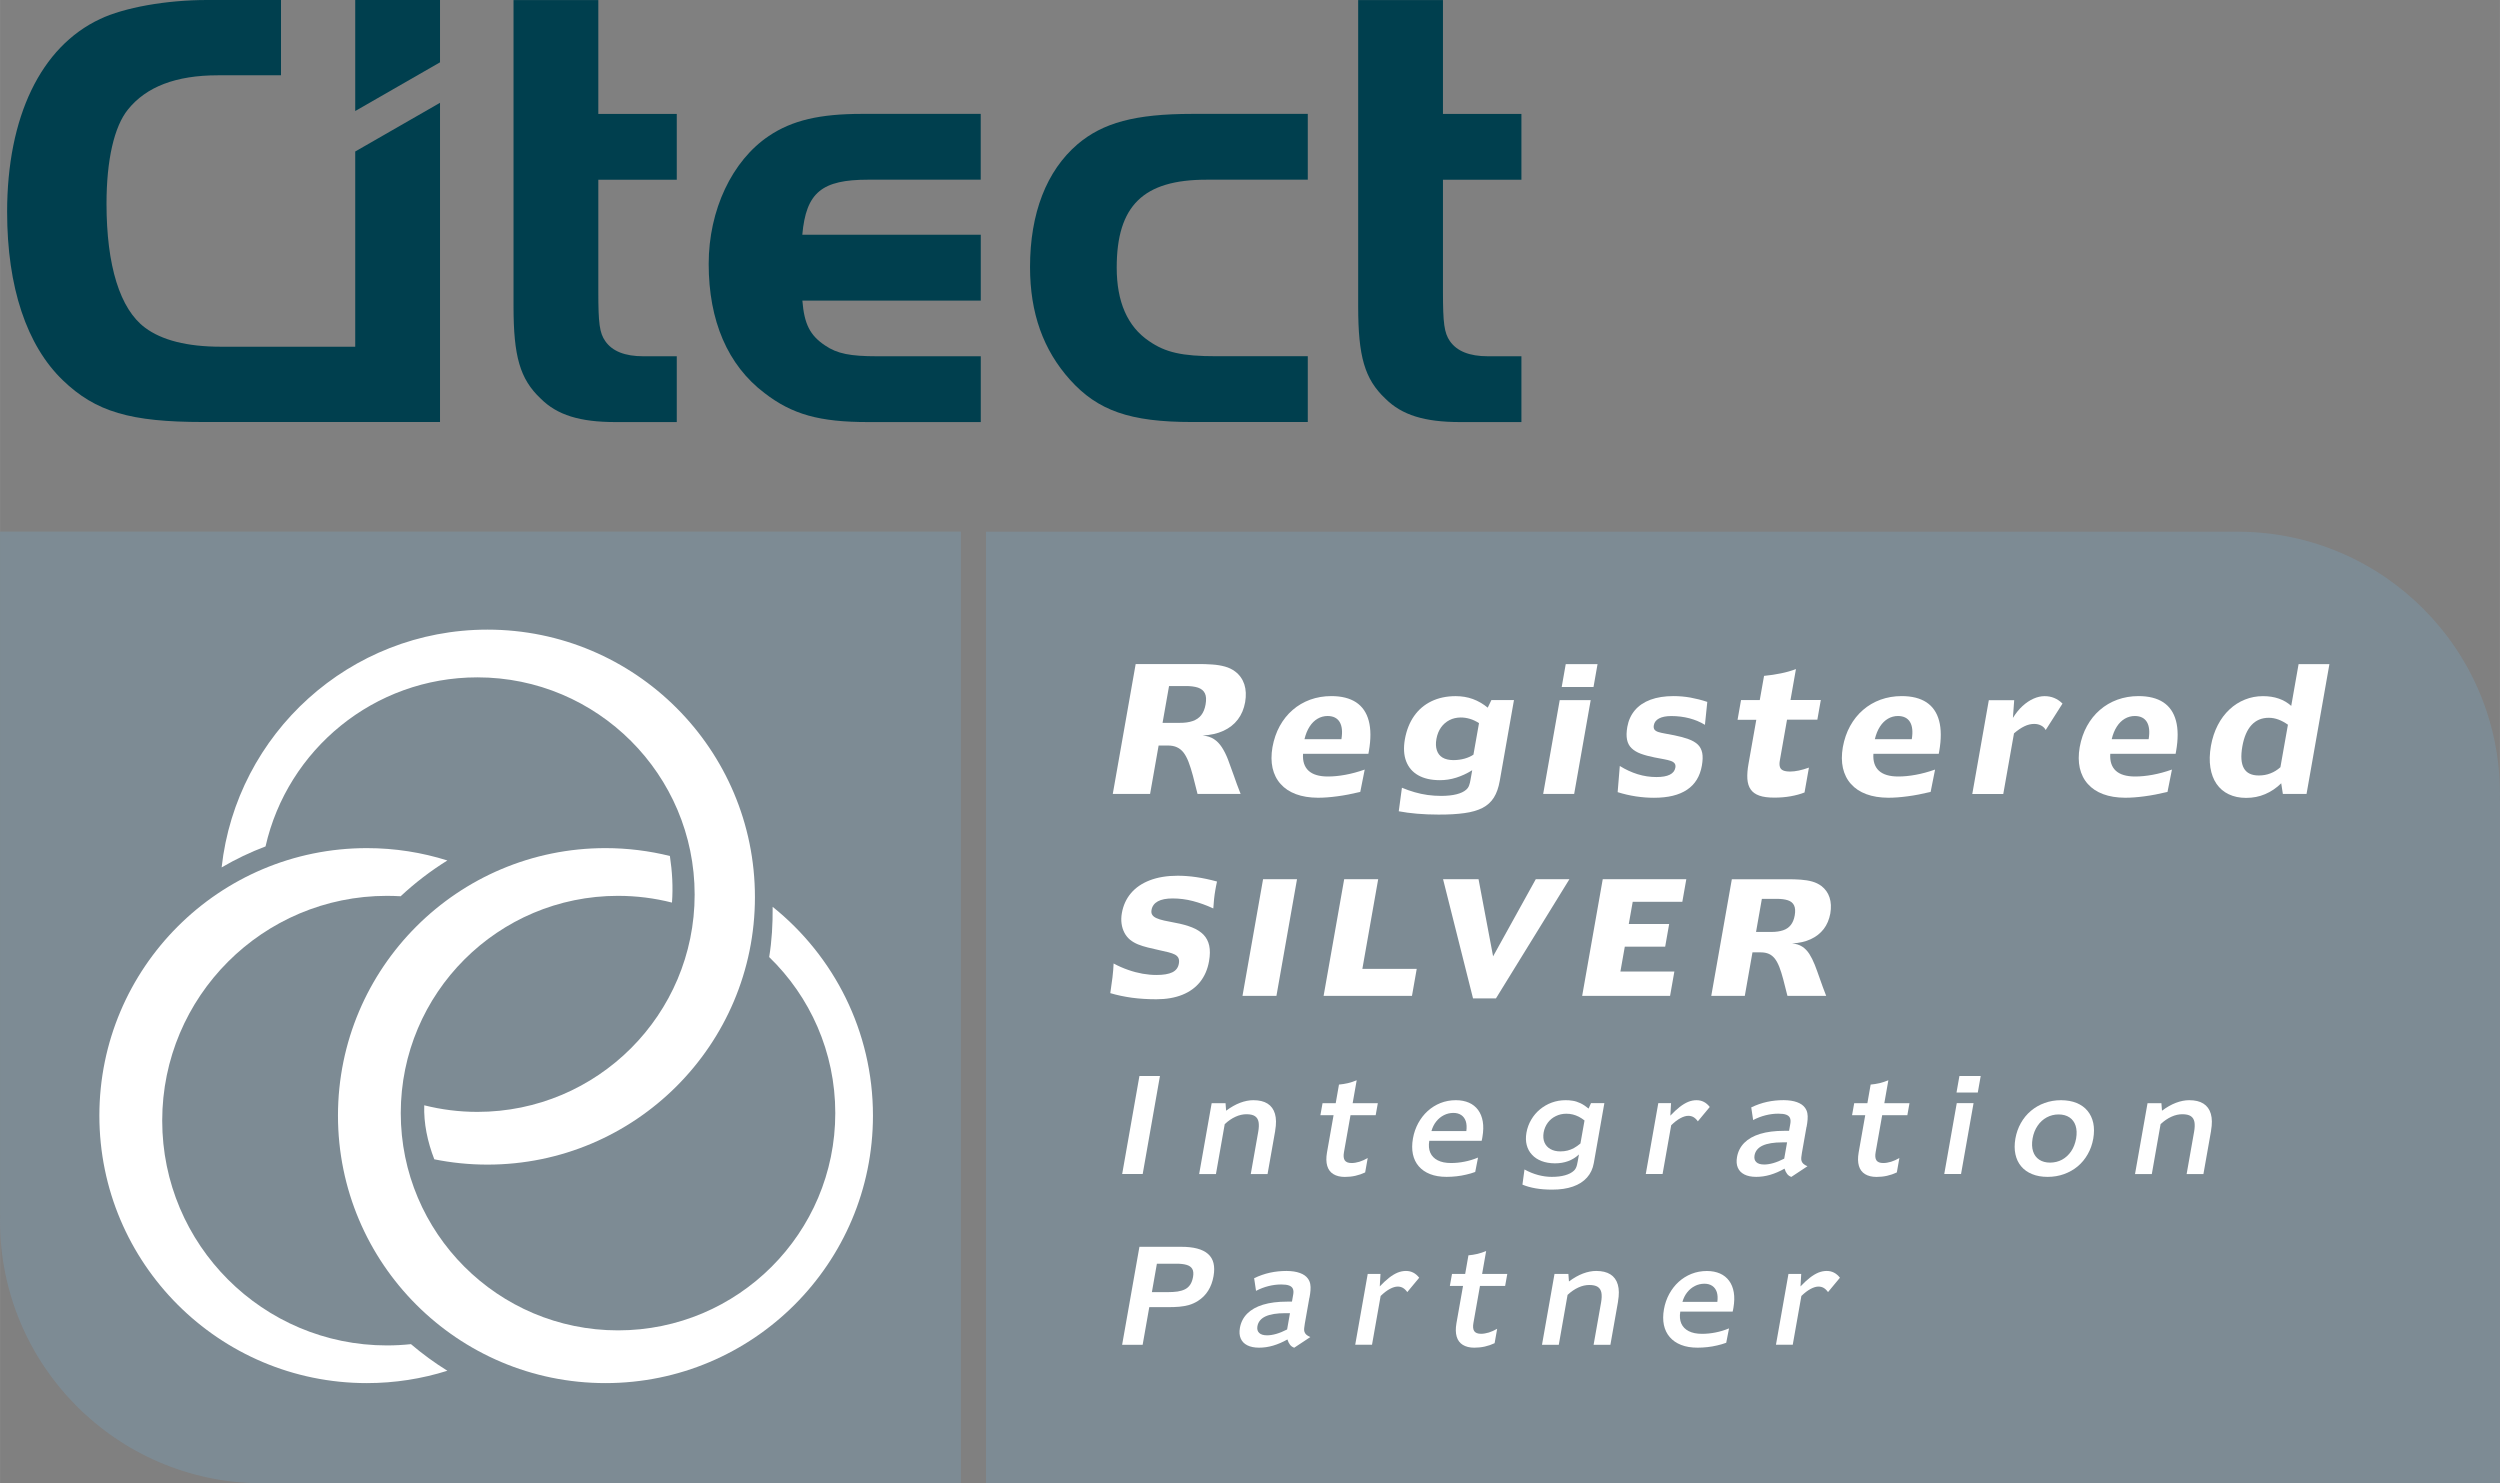 <?xml version="1.0" encoding="UTF-8"?>
<!DOCTYPE svg PUBLIC "-//W3C//DTD SVG 1.1//EN" "http://www.w3.org/Graphics/SVG/1.1/DTD/svg11.dtd">
<!-- Creator: CorelDRAW -->
<svg xmlns="http://www.w3.org/2000/svg" xml:space="preserve" width="41.736mm" height="24.763mm" style="shape-rendering:geometricPrecision; text-rendering:geometricPrecision; image-rendering:optimizeQuality; fill-rule:evenodd; clip-rule:evenodd"
viewBox="0 0 48.972 29.057"
 xmlns:xlink="http://www.w3.org/1999/xlink">
 <rect x="0" y="0" width="48.972" height="29.057" fill="#808080" stroke="none"/>
 <defs>
  <style type="text/css">
   <![CDATA[
    .fil16 {fill:white}
    .fil13 {fill:#003F4E}
    .fil14 {fill:#7D8B94}
    .fil4 {fill:#636B70}
    .fil7 {fill:#737A7E}
    .fil6 {fill:#82898D}
    .fil10 {fill:#92979B}
    .fil0 {fill:#A1A6A9}
    .fil11 {fill:#B1B5B7}
    .fil2 {fill:#C1C4C6}
    .fil12 {fill:#D0D3D4}
    .fil15 {fill:white;fill-rule:nonzero}
    .fil9 {fill:#7FACCD;fill-rule:nonzero}
    .fil1 {fill:#92979B;fill-rule:nonzero}
    .fil3 {fill:#B1B5B7;fill-rule:nonzero}
    .fil5 {fill:url(#id2)}
    .fil8 {fill:url(#id3)}
   ]]>
  </style>
  <mask id="id0">
  <linearGradient id="id1" gradientUnits="userSpaceOnUse" x1="143.339" y1="-20.814" x2="144.995" y2="-20.814">
   <stop offset="0" style="stop-opacity:0.502; stop-color:white"/>
   <stop offset="0.71" style="stop-opacity:0.251; stop-color:white"/>
   <stop offset="1" style="stop-opacity:0; stop-color:white"/>
  </linearGradient>
   <rect style="fill:url(#id1)" x="143.336" y="-23.092" width="1.662" height="4.557"/>
  </mask>
  <linearGradient id="id2" gradientUnits="userSpaceOnUse" x1="143.339" y1="-20.814" x2="144.995" y2="-20.814">
   <stop offset="0" style="stop-color:#636B70"/>
   <stop offset="1" style="stop-color:#669BC4"/>
  </linearGradient>
  <linearGradient id="id3" gradientUnits="userSpaceOnUse" x1="147.192" y1="-18.753" x2="151.939" y2="-18.753">
   <stop offset="0" style="stop-color:#669BC4"/>
   <stop offset="1" style="stop-color:#636B70"/>
  </linearGradient>
 </defs>
<symbol id="Fm15-157-0" viewBox="142.435 -27.575 5.819 1.977">
 <polygon class="fil0" points="142.435,-27.482 143.452,-25.598 148.218,-25.598 148.253,-25.681 143.514,-25.681 142.508,-27.575 "/>
</symbol>
<symbol id="Fm9-202-0" viewBox="143.423 -25.392 2.695 0.229">
 <polygon class="fil1" points="143.423,-25.392 143.787,-25.163 145.985,-25.163 146.118,-25.392 "/>
</symbol>
<symbol id="Fm14-155-0" viewBox="146.118 -25.391 1.14 2.168">
 <polygon class="fil2" points="147.259,-23.224 146.118,-25.391 147.029,-23.347 "/>
</symbol>
<symbol id="Fm13-153-0" viewBox="142.143 -27.804 7.123 0.23">
 <polygon class="fil3" points="142.143,-27.804 142.507,-27.575 148.976,-27.575 149.265,-27.804 149.265,-27.804 "/>
</symbol>
<symbol id="Fm16-159-0" viewBox="144.622 -20.479 1.656 4.55">
 <polygon class="fil4" points="144.772,-15.93 146.278,-20.012 146.278,-20.479 144.622,-16.128 "/>
</symbol>
<symbol id="Fm5-194-0" viewBox="143.339 -23.089 1.656 4.551">
 <polygon class="fil5" style="mask:url(#id0)" points="143.339,-19.015 143.339,-18.538 144.995,-22.889 144.875,-23.089 "/>
</symbol>
<symbol id="Fm4-176-0" viewBox="144.875 -23.089 3.059 1.139">
 <polygon class="fil0" points="144.875,-23.089 147.328,-23.089 147.934,-21.951 147.252,-22.991 144.94,-22.979 "/>
</symbol>
<symbol id="Fm17-161-0" viewBox="149.765 -28.623 2.239 2.245">
 <path class="fil6" d="M150.722 -27.592l0.148 0c0.171,0 0.255,-0.052 0.255,-0.176 0,-0.13 -0.091,-0.186 -0.271,-0.186l-0.132 0 0 0.362zm0.167 -1.032l-0.017 0c-0.401,0.003 -0.746,0.204 -0.945,0.541 -0.111,0.189 -0.162,0.382 -0.162,0.583 0,0.291 0.109,0.568 0.319,0.782 0.213,0.215 0.488,0.335 0.783,0.339l0.014 0 0.013 0c0.286,-0.004 0.564,-0.118 0.779,-0.327 0.213,-0.207 0.33,-0.485 0.33,-0.794 0,-0.298 -0.111,-0.577 -0.318,-0.787 -0.214,-0.217 -0.491,-0.335 -0.798,-0.337zm0.017 0.479c0.356,0 0.532,0.12 0.532,0.357 0,0.164 -0.103,0.288 -0.273,0.331l0.277 0.555 -0.337 0 -0.235 -0.509 -0.148 0 0 0.509 -0.304 0 0 -1.243 0.488 0zm-0.674 -0.029c-0.181,0.182 -0.284,0.424 -0.284,0.671 0,0.246 0.093,0.478 0.269,0.654 0.18,0.181 0.415,0.284 0.664,0.284 0.243,0 0.478,-0.099 0.663,-0.276 0.176,-0.17 0.276,-0.405 0.276,-0.646 0,-0.268 -0.092,-0.493 -0.265,-0.672 -0.184,-0.185 -0.411,-0.281 -0.671,-0.281 -0.252,0 -0.475,0.089 -0.652,0.265z"/>
</symbol>
<symbol id="Fm2-163-0" viewBox="146.185 -20.479 5.394 5.972">
 <polygon class="fil7" points="149.317,-14.508 146.278,-20.26 146.185,-20.234 146.278,-20.479 149.381,-14.624 151.579,-14.624 151.526,-14.508 "/>
</symbol>
<symbol id="Fm3-174-0" viewBox="147.192 -23.089 4.747 8.673">
 <polygon class="fil8" points="147.192,-22.888 151.535,-14.65 151.939,-14.416 147.328,-23.089 "/>
</symbol>
<symbol id="Fm12-151-0" viewBox="142.143 -27.804 7.123 0.23">
 <polygon class="fil9" points="142.143,-27.804 142.507,-27.575 148.976,-27.575 149.265,-27.804 149.265,-27.804 "/>
</symbol>
<symbol id="Fm8-200-0" viewBox="139.546 -25.908 3.793 7.366">
 <polygon class="fil10" points="143.339,-19.012 139.681,-25.908 139.546,-25.672 143.339,-18.542 "/>
</symbol>
<symbol id="Fm6-196-0" viewBox="143.339 -22.889 1.655 4.346">
 <polygon class="fil11" points="144.926,-22.855 143.339,-18.716 143.339,-18.543 144.994,-22.889 "/>
</symbol>
<symbol id="Fm7-198-0" viewBox="143.773 -23.089 1.168 2.928">
 <polygon class="fil12" points="143.773,-20.161 144.874,-23.089 144.941,-22.979 "/>
</symbol>
<symbol id="Fm10-147-0" viewBox="145.986 -25.391 1.273 2.168">
 <polygon class="fil0" points="147.259,-23.224 146.118,-25.391 145.986,-25.165 146.918,-23.405 147.027,-23.347 "/>
</symbol>
<symbol id="Fm11-149-0" viewBox="143.715 -25.163 3.203 1.84">
 <polygon class="fil0" points="143.715,-25.07 144.66,-23.323 146.882,-23.323 146.918,-23.405 144.72,-23.406 143.789,-25.163 "/>
</symbol>
<symbol id="Fm0-143-0" viewBox="136.99 -25.908 2.691 0.228">
 <polygon class="fil1" points="136.99,-25.908 137.353,-25.68 139.551,-25.68 139.681,-25.908 "/>
</symbol>
<symbol id="Fm1-145-0" viewBox="137.272 -25.68 7.361 9.656">
 <polygon class="fil4" points="142.44,-16.158 137.354,-25.68 137.272,-25.597 142.362,-16.023 144.585,-16.023 144.633,-16.159 142.44,-16.158 "/>
</symbol>
 <g id="Vrstva_x0020_1">
  <g id="_452998032">
   <path id="_452999064" class="fil13" d="M26.605 5.999c0,0.979 0.124,1.425 0.533,1.81 0.322,0.322 0.768,0.459 1.463,0.459l1.202 0 0 -1.289 -0.657 0c-0.36,0 -0.607,-0.099 -0.744,-0.297 -0.111,-0.161 -0.136,-0.347 -0.136,-0.967l0 -2.194 1.537 0 0 -1.289 -1.537 0 0 -2.231 -1.661 0c0,3.311 0,2.535 0,5.999z"/>
   <path id="_452999688" class="fil13" d="M25.619 2.231l-2.268 0c-1.116,0 -1.748,0.174 -2.244,0.595 -0.607,0.521 -0.93,1.351 -0.93,2.405 0,0.905 0.26,1.624 0.781,2.206 0.545,0.607 1.177,0.83 2.392,0.83l2.268 0 0 -1.289 -1.797 0c-0.669,0 -0.992,-0.074 -1.314,-0.297 -0.421,-0.285 -0.632,-0.768 -0.632,-1.438 0,-1.215 0.521,-1.723 1.76,-1.723l1.983 0 0 -1.289z"/>
   <path id="_452999160" class="fil13" d="M19.211 4.598l-3.495 0c0.074,-0.83 0.384,-1.078 1.289,-1.078l2.206 0 0 -1.289 -2.33 0c-0.818,0 -1.363,0.124 -1.822,0.434 -0.719,0.483 -1.177,1.45 -1.177,2.504 0,1.115 0.372,1.983 1.091,2.529 0.545,0.421 1.078,0.57 2.033,0.57l2.206 0 0 -1.289 -2.033 0c-0.521,0 -0.781,-0.05 -1.016,-0.211 -0.298,-0.198 -0.409,-0.421 -0.446,-0.88l3.495 0 0 -1.289z"/>
   <polygon id="_452998944" class="fil13" points="6.958,2.175 8.619,1.221 8.619,0 6.958,0 "/>
   <path id="_452998608" class="fil13" d="M10.059 5.999c0,0.979 0.124,1.425 0.533,1.81 0.322,0.322 0.768,0.459 1.463,0.459l1.202 0 0 -1.289 -0.657 0c-0.359,0 -0.607,-0.099 -0.744,-0.297 -0.112,-0.161 -0.136,-0.347 -0.136,-0.967l0 -2.194 1.537 0 0 -1.289 -1.537 0 0 -2.231 -1.661 0c0,3.311 0,2.535 0,5.999z"/>
   <path id="_452998704" class="fil13" d="M6.958 2.968l0 3.824 -2.629 0c-0.669,0 -1.161,-0.129 -1.487,-0.372 -0.492,-0.365 -0.756,-1.215 -0.756,-2.429 0,-0.855 0.149,-1.512 0.421,-1.847 0.359,-0.446 0.942,-0.669 1.76,-0.669l1.237 0 0 -1.475 -1.448 0c-0.806,0 -1.624,0.149 -2.095,0.372 -1.165,0.545 -1.822,1.921 -1.822,3.78 0,1.475 0.384,2.616 1.091,3.297 0.644,0.62 1.326,0.818 2.752,0.818 1.546,0 3.091,0 4.637,0l0 -6.253 -1.661 0.954z"/>
   <path id="_452998296" class="fil14" d="M33.484 29.057l-14.17 0 0 -18.642 14.219 0 10.298 0 0.046 0 0 0.001c2.818,0.025 5.095,2.317 5.095,5.14 0,0.04 -0.001,0.08 -0.002,0.119l0.002 0 0 13.383 -15.488 0zm-14.662 0l-3.383 0 -10.298 0 -0.046 0 0 -0.001c-2.818,-0.025 -5.095,-2.317 -5.095,-5.14 0,-0.04 0.001,-0.08 0.002,-0.119l-0.002 0 0 -13.383 15.488 0 3.334 0 0 18.642z"/>
   <path id="_452998464" class="fil15" d="M22.246 13.01l-0.448 2.542 0.731 0 0.167 -0.948 0.179 0c0.07,0 0.13,0.011 0.179,0.034 0.05,0.022 0.093,0.057 0.13,0.104 0.037,0.048 0.069,0.109 0.098,0.183 0.029,0.075 0.057,0.164 0.085,0.268 0.028,0.104 0.058,0.223 0.091,0.359l0.844 0c-0.052,-0.132 -0.097,-0.254 -0.136,-0.368 -0.039,-0.113 -0.077,-0.216 -0.112,-0.308 -0.036,-0.092 -0.076,-0.172 -0.12,-0.239 -0.044,-0.067 -0.095,-0.12 -0.155,-0.159 -0.06,-0.039 -0.134,-0.062 -0.221,-0.07 0.156,-0.008 0.291,-0.038 0.408,-0.092 0.116,-0.054 0.21,-0.127 0.282,-0.222 0.072,-0.095 0.119,-0.207 0.143,-0.339 0.022,-0.13 0.017,-0.247 -0.016,-0.349 -0.034,-0.102 -0.093,-0.186 -0.18,-0.252 -0.057,-0.043 -0.123,-0.075 -0.198,-0.096 -0.075,-0.021 -0.158,-0.035 -0.25,-0.041 -0.092,-0.007 -0.193,-0.01 -0.302,-0.009l-1.198 0zm0.655 0.429l0.318 0c0.101,-0.001 0.184,0.01 0.248,0.031 0.064,0.022 0.11,0.059 0.135,0.111 0.026,0.052 0.03,0.125 0.014,0.218 -0.015,0.087 -0.044,0.157 -0.086,0.211 -0.042,0.053 -0.098,0.091 -0.168,0.115 -0.07,0.024 -0.153,0.036 -0.251,0.035l-0.338 0 0.127 -0.721z"/>
   <path id="_4529984641" class="fil15" d="M26.277 14.481l-0.724 0c0.023,-0.097 0.057,-0.18 0.101,-0.248 0.044,-0.068 0.096,-0.119 0.156,-0.154 0.06,-0.035 0.126,-0.053 0.197,-0.053 0.11,0.001 0.188,0.04 0.235,0.117 0.047,0.078 0.059,0.19 0.035,0.337zm0.528 0.286l0.009 -0.049c0.042,-0.239 0.041,-0.439 -0.002,-0.599 -0.043,-0.161 -0.126,-0.281 -0.249,-0.362 -0.123,-0.08 -0.284,-0.121 -0.484,-0.121 -0.148,0 -0.286,0.024 -0.414,0.07 -0.128,0.047 -0.243,0.114 -0.343,0.201 -0.101,0.087 -0.185,0.192 -0.253,0.315 -0.068,0.123 -0.115,0.261 -0.143,0.414 -0.026,0.152 -0.025,0.288 0.002,0.41 0.028,0.121 0.08,0.226 0.158,0.312 0.077,0.087 0.177,0.153 0.3,0.199 0.123,0.046 0.266,0.069 0.431,0.07 0.113,0 0.238,-0.009 0.378,-0.028 0.139,-0.018 0.289,-0.047 0.451,-0.086l0.087 -0.438c-0.133,0.047 -0.26,0.081 -0.381,0.103 -0.12,0.022 -0.234,0.033 -0.341,0.033 -0.17,0 -0.297,-0.038 -0.378,-0.113 -0.081,-0.075 -0.118,-0.186 -0.108,-0.332l1.283 0z"/>
   <path id="_45299846412" class="fil15" d="M29.145 13.864c-0.093,-0.076 -0.191,-0.133 -0.295,-0.171 -0.103,-0.037 -0.215,-0.056 -0.334,-0.056 -0.18,0 -0.339,0.034 -0.477,0.101 -0.138,0.067 -0.251,0.163 -0.339,0.289 -0.088,0.126 -0.148,0.277 -0.18,0.454 -0.029,0.168 -0.021,0.312 0.025,0.432 0.046,0.119 0.124,0.211 0.236,0.274 0.112,0.064 0.254,0.096 0.426,0.096 0.107,0 0.213,-0.016 0.318,-0.049 0.105,-0.033 0.21,-0.081 0.314,-0.146l-0.033 0.185c-0.006,0.042 -0.016,0.08 -0.028,0.113 -0.011,0.032 -0.031,0.061 -0.059,0.085 -0.043,0.038 -0.105,0.067 -0.187,0.088 -0.082,0.021 -0.18,0.031 -0.296,0.032 -0.094,0 -0.184,-0.006 -0.271,-0.018 -0.086,-0.012 -0.17,-0.03 -0.253,-0.054 -0.083,-0.024 -0.167,-0.053 -0.25,-0.088l-0.062 0.461c0.11,0.021 0.23,0.037 0.36,0.048 0.13,0.011 0.269,0.017 0.417,0.017 0.199,0.001 0.368,-0.009 0.51,-0.029 0.142,-0.019 0.26,-0.054 0.354,-0.102 0.094,-0.049 0.168,-0.116 0.222,-0.202 0.054,-0.086 0.092,-0.195 0.115,-0.326l0.279 -1.585 -0.442 0 -0.072 0.149zm-0.173 0.302l-0.109 0.617c-0.048,0.033 -0.107,0.059 -0.174,0.078 -0.068,0.019 -0.141,0.029 -0.222,0.029 -0.085,-0.001 -0.155,-0.017 -0.21,-0.05 -0.054,-0.033 -0.091,-0.081 -0.111,-0.143 -0.02,-0.062 -0.024,-0.136 -0.008,-0.223 0.016,-0.087 0.046,-0.162 0.09,-0.224 0.044,-0.062 0.1,-0.11 0.166,-0.144 0.066,-0.034 0.139,-0.05 0.22,-0.051 0.061,0 0.121,0.009 0.181,0.027 0.06,0.018 0.119,0.046 0.176,0.083z"/>
   <path id="_452998464123" class="fil15" d="M30.671 13.01l-0.079 0.448 0.623 0 0.079 -0.448 -0.623 0zm-0.118 0.705l-0.324 1.838 0.607 0 0.324 -1.838 -0.607 0z"/>
   <path id="_4529984641234" class="fil15" d="M33.445 13.75c-0.111,-0.037 -0.222,-0.065 -0.331,-0.085 -0.109,-0.019 -0.22,-0.029 -0.331,-0.029 -0.174,0 -0.325,0.024 -0.452,0.071 -0.127,0.047 -0.228,0.116 -0.305,0.206 -0.076,0.09 -0.126,0.199 -0.149,0.327 -0.017,0.099 -0.019,0.182 -0.005,0.25 0.014,0.068 0.043,0.123 0.089,0.167 0.045,0.044 0.105,0.08 0.18,0.108 0.076,0.028 0.166,0.052 0.271,0.073 0.07,0.013 0.131,0.025 0.185,0.035 0.053,0.01 0.098,0.021 0.132,0.033 0.035,0.012 0.06,0.029 0.076,0.05 0.015,0.021 0.02,0.049 0.013,0.084 -0.011,0.06 -0.047,0.105 -0.109,0.136 -0.062,0.031 -0.149,0.046 -0.261,0.046 -0.125,0 -0.247,-0.018 -0.367,-0.055 -0.12,-0.037 -0.237,-0.091 -0.351,-0.162l-0.042 0.513c0.119,0.037 0.238,0.065 0.358,0.083 0.12,0.018 0.237,0.027 0.353,0.027 0.276,0 0.492,-0.052 0.649,-0.158 0.157,-0.105 0.253,-0.262 0.29,-0.472 0.017,-0.099 0.02,-0.182 0.007,-0.248 -0.014,-0.067 -0.042,-0.122 -0.087,-0.165 -0.045,-0.043 -0.106,-0.078 -0.183,-0.106 -0.076,-0.028 -0.169,-0.053 -0.278,-0.075 -0.067,-0.014 -0.128,-0.025 -0.18,-0.034 -0.053,-0.009 -0.096,-0.019 -0.131,-0.03 -0.035,-0.011 -0.061,-0.027 -0.076,-0.047 -0.015,-0.021 -0.02,-0.05 -0.013,-0.087 0.01,-0.057 0.044,-0.101 0.102,-0.132 0.058,-0.031 0.139,-0.047 0.241,-0.047 0.124,0 0.242,0.015 0.354,0.044 0.111,0.03 0.213,0.072 0.304,0.128l0.046 -0.448z"/>
   <path id="_45299846412345" class="fil15" d="M35.18 13.107c-0.09,0.034 -0.187,0.062 -0.291,0.083 -0.103,0.022 -0.215,0.038 -0.333,0.05l-0.084 0.474 -0.367 0 -0.068 0.386 0.367 0 -0.152 0.86c-0.021,0.114 -0.028,0.213 -0.023,0.297 0.006,0.084 0.027,0.153 0.065,0.207 0.037,0.055 0.094,0.095 0.17,0.122 0.076,0.027 0.174,0.039 0.295,0.039 0.114,-0 0.22,-0.009 0.32,-0.027 0.099,-0.018 0.189,-0.042 0.27,-0.074l0.086 -0.487c-0.073,0.026 -0.139,0.045 -0.201,0.058 -0.061,0.013 -0.117,0.019 -0.167,0.019 -0.059,0 -0.105,-0.007 -0.138,-0.022 -0.033,-0.015 -0.054,-0.038 -0.063,-0.071 -0.01,-0.033 -0.01,-0.075 -0,-0.128l0.14 -0.795 0.594 0 0.068 -0.386 -0.594 0 0.107 -0.607z"/>
   <path id="_452998464123456" class="fil15" d="M37.45 14.481l-0.724 0c0.023,-0.097 0.057,-0.18 0.101,-0.248 0.044,-0.068 0.096,-0.119 0.156,-0.154 0.06,-0.035 0.126,-0.053 0.197,-0.053 0.11,0.001 0.188,0.04 0.235,0.117 0.047,0.078 0.059,0.19 0.035,0.337zm0.528 0.286l0.009 -0.049c0.042,-0.239 0.041,-0.439 -0.002,-0.599 -0.043,-0.161 -0.126,-0.281 -0.249,-0.362 -0.123,-0.08 -0.284,-0.121 -0.484,-0.121 -0.148,0 -0.286,0.024 -0.414,0.07 -0.128,0.047 -0.243,0.114 -0.343,0.201 -0.101,0.087 -0.185,0.192 -0.253,0.315 -0.068,0.123 -0.115,0.261 -0.143,0.414 -0.026,0.152 -0.025,0.288 0.002,0.41 0.028,0.121 0.08,0.226 0.158,0.312 0.077,0.087 0.177,0.153 0.3,0.199 0.123,0.046 0.266,0.069 0.431,0.07 0.113,0 0.238,-0.009 0.378,-0.028 0.139,-0.018 0.289,-0.047 0.451,-0.086l0.087 -0.438c-0.133,0.047 -0.26,0.081 -0.381,0.103 -0.12,0.022 -0.234,0.033 -0.341,0.033 -0.17,0 -0.297,-0.038 -0.378,-0.113 -0.081,-0.075 -0.118,-0.186 -0.108,-0.332l1.283 0z"/>
   <path id="_4529984641234567" class="fil15" d="M40.403 13.783c-0.05,-0.049 -0.104,-0.086 -0.163,-0.11 -0.058,-0.024 -0.121,-0.036 -0.188,-0.036 -0.072,0 -0.145,0.017 -0.219,0.05 -0.074,0.033 -0.145,0.081 -0.214,0.144 -0.069,0.063 -0.131,0.141 -0.188,0.232l0.025 -0.347 -0.497 0 -0.324 1.838 0.607 0 0.21 -1.188c0.072,-0.062 0.14,-0.108 0.205,-0.139 0.064,-0.031 0.128,-0.046 0.191,-0.046 0.051,0 0.097,0.011 0.136,0.032 0.04,0.021 0.07,0.05 0.089,0.088l0.328 -0.516z"/>
   <path id="_45299846412345678" class="fil15" d="M42.09 14.481l-0.724 0c0.023,-0.097 0.057,-0.18 0.101,-0.248 0.044,-0.068 0.096,-0.119 0.156,-0.154 0.06,-0.035 0.126,-0.053 0.197,-0.053 0.11,0.001 0.188,0.04 0.235,0.117 0.047,0.078 0.059,0.19 0.035,0.337zm0.528 0.286l0.009 -0.049c0.042,-0.239 0.041,-0.439 -0.002,-0.599 -0.043,-0.161 -0.126,-0.281 -0.249,-0.362 -0.123,-0.08 -0.284,-0.121 -0.484,-0.121 -0.148,0 -0.286,0.024 -0.414,0.07 -0.128,0.047 -0.243,0.114 -0.343,0.201 -0.101,0.087 -0.185,0.192 -0.253,0.315 -0.068,0.123 -0.115,0.261 -0.143,0.414 -0.026,0.152 -0.025,0.288 0.002,0.41 0.028,0.121 0.08,0.226 0.158,0.312 0.077,0.087 0.177,0.153 0.3,0.199 0.123,0.046 0.266,0.069 0.431,0.07 0.113,0 0.238,-0.009 0.378,-0.028 0.139,-0.018 0.289,-0.047 0.451,-0.086l0.087 -0.438c-0.133,0.047 -0.26,0.081 -0.381,0.103 -0.12,0.022 -0.234,0.033 -0.341,0.033 -0.17,0 -0.297,-0.038 -0.378,-0.113 -0.081,-0.075 -0.118,-0.186 -0.108,-0.332l1.283 0z"/>
   <path id="_452998464123456789" class="fil15" d="M45.027 13.01l-0.144 0.818c-0.07,-0.063 -0.151,-0.111 -0.244,-0.143 -0.093,-0.032 -0.196,-0.048 -0.31,-0.048 -0.126,0 -0.244,0.023 -0.355,0.068 -0.112,0.045 -0.212,0.109 -0.302,0.194 -0.09,0.084 -0.167,0.187 -0.228,0.306 -0.062,0.12 -0.107,0.255 -0.134,0.406 -0.027,0.157 -0.031,0.298 -0.011,0.424 0.02,0.126 0.06,0.232 0.121,0.321 0.062,0.089 0.141,0.157 0.239,0.203 0.098,0.047 0.212,0.071 0.341,0.071 0.133,0 0.257,-0.024 0.371,-0.073 0.114,-0.048 0.22,-0.119 0.316,-0.213l0.032 0.208 0.464 0 0.448 -2.542 -0.604 0zm-0.209 1.188l-0.147 0.831c-0.06,0.054 -0.125,0.094 -0.196,0.121 -0.071,0.028 -0.147,0.041 -0.228,0.041 -0.141,0 -0.239,-0.047 -0.292,-0.142 -0.053,-0.094 -0.063,-0.236 -0.03,-0.426 0.033,-0.187 0.094,-0.327 0.181,-0.421 0.087,-0.094 0.2,-0.141 0.337,-0.141 0.065,0 0.128,0.012 0.19,0.035 0.062,0.023 0.124,0.057 0.186,0.101z"/>
   <path id="_452998176" class="fil15" d="M23.842 17.269c-0.143,-0.039 -0.28,-0.068 -0.41,-0.087 -0.13,-0.019 -0.251,-0.027 -0.364,-0.027 -0.21,0 -0.393,0.031 -0.546,0.09 -0.153,0.059 -0.276,0.143 -0.368,0.252 -0.092,0.109 -0.151,0.238 -0.178,0.388 -0.013,0.073 -0.015,0.143 -0.006,0.208 0.009,0.066 0.028,0.125 0.056,0.179 0.028,0.054 0.066,0.1 0.111,0.138 0.045,0.036 0.097,0.066 0.155,0.09 0.059,0.023 0.123,0.044 0.193,0.061 0.07,0.017 0.147,0.035 0.228,0.053 0.066,0.014 0.124,0.027 0.175,0.04 0.051,0.013 0.092,0.028 0.126,0.045 0.033,0.017 0.056,0.04 0.07,0.069 0.013,0.028 0.016,0.064 0.008,0.109 -0.013,0.078 -0.056,0.135 -0.128,0.17 -0.072,0.035 -0.176,0.052 -0.311,0.052 -0.086,0 -0.176,-0.008 -0.269,-0.024 -0.093,-0.017 -0.188,-0.041 -0.284,-0.075 -0.096,-0.033 -0.192,-0.075 -0.286,-0.126 -0.003,0.083 -0.011,0.173 -0.022,0.27 -0.012,0.097 -0.026,0.2 -0.043,0.311 0.132,0.039 0.273,0.069 0.423,0.09 0.151,0.02 0.31,0.03 0.478,0.03 0.197,-0 0.367,-0.03 0.511,-0.088 0.144,-0.058 0.26,-0.143 0.348,-0.253 0.088,-0.111 0.146,-0.245 0.174,-0.403 0.021,-0.119 0.022,-0.221 0.004,-0.306 -0.019,-0.085 -0.056,-0.157 -0.112,-0.215 -0.057,-0.058 -0.132,-0.106 -0.225,-0.143 -0.094,-0.037 -0.205,-0.068 -0.333,-0.091 -0.082,-0.015 -0.153,-0.029 -0.214,-0.043 -0.061,-0.014 -0.111,-0.029 -0.149,-0.047 -0.039,-0.017 -0.067,-0.039 -0.083,-0.065 -0.017,-0.025 -0.021,-0.058 -0.014,-0.097 0.013,-0.073 0.054,-0.129 0.123,-0.167 0.069,-0.038 0.166,-0.057 0.29,-0.057 0.134,0 0.266,0.017 0.397,0.051 0.131,0.034 0.264,0.082 0.4,0.145 0.004,-0.063 0.009,-0.124 0.015,-0.184 0.006,-0.06 0.015,-0.119 0.025,-0.178 0.004,-0.024 0.009,-0.05 0.014,-0.077 0.005,-0.028 0.011,-0.057 0.018,-0.086z"/>
   <polygon id="_4529981761" class="fil15" points="24.742,17.223 24.339,19.508 25.004,19.508 25.407,17.223 "/>
   <polygon id="_45299817612" class="fil15" points="26.331,17.223 25.928,19.508 27.659,19.508 27.752,18.98 26.687,18.98 26.997,17.223 "/>
   <polygon id="_452998176123" class="fil15" points="28.268,17.223 28.855,19.558 29.304,19.558 30.743,17.223 30.084,17.223 29.248,18.734 28.963,17.223 "/>
   <polygon id="_4529981761234" class="fil15" points="31.396,17.223 30.993,19.508 32.715,19.508 32.799,19.032 31.742,19.032 31.828,18.545 32.619,18.545 32.697,18.101 31.906,18.101 31.983,17.666 32.955,17.666 33.033,17.223 "/>
   <path id="_45299817612345" class="fil15" d="M33.925 17.223l-0.403 2.285 0.657 0 0.15 -0.852 0.161 0c0.063,0 0.116,0.01 0.161,0.03 0.045,0.02 0.084,0.052 0.117,0.094 0.033,0.043 0.062,0.098 0.088,0.164 0.026,0.067 0.051,0.147 0.076,0.241 0.025,0.093 0.053,0.201 0.082,0.323l0.759 0c-0.046,-0.118 -0.087,-0.228 -0.122,-0.33 -0.035,-0.102 -0.069,-0.194 -0.101,-0.277 -0.033,-0.083 -0.069,-0.154 -0.107,-0.214 -0.039,-0.06 -0.085,-0.108 -0.139,-0.143 -0.054,-0.035 -0.121,-0.056 -0.199,-0.063 0.14,-0.007 0.262,-0.034 0.366,-0.083 0.104,-0.048 0.188,-0.114 0.254,-0.199 0.065,-0.085 0.107,-0.186 0.129,-0.304 0.02,-0.117 0.015,-0.222 -0.015,-0.314 -0.03,-0.092 -0.084,-0.167 -0.161,-0.226 -0.052,-0.038 -0.111,-0.067 -0.178,-0.086 -0.067,-0.019 -0.142,-0.031 -0.225,-0.037 -0.083,-0.006 -0.173,-0.009 -0.271,-0.008l-1.077 0zm0.589 0.385l0.286 0c0.091,-0.001 0.165,0.009 0.223,0.028 0.058,0.019 0.099,0.053 0.121,0.1 0.023,0.047 0.027,0.112 0.013,0.196 -0.014,0.078 -0.04,0.142 -0.078,0.189 -0.038,0.048 -0.088,0.082 -0.151,0.103 -0.063,0.021 -0.138,0.032 -0.225,0.032l-0.304 0 0.114 -0.648z"/>
   <polygon id="_452998848" class="fil15" points="22.32,21.078 21.982,22.998 22.384,22.998 22.722,21.078 "/>
   <path id="_4529988481" class="fil15" d="M24.979 22.15c0.023,-0.132 0.022,-0.242 -0.004,-0.331 -0.026,-0.089 -0.074,-0.155 -0.145,-0.2 -0.071,-0.045 -0.164,-0.067 -0.278,-0.067 -0.083,0 -0.17,0.017 -0.26,0.051 -0.09,0.034 -0.181,0.086 -0.274,0.155l-0.011 -0.147 -0.272 0 -0.245 1.388 0.329 0 0.172 -0.978c0.069,-0.064 0.139,-0.112 0.212,-0.145 0.072,-0.033 0.144,-0.049 0.213,-0.049 0.072,0 0.128,0.012 0.166,0.037 0.038,0.025 0.062,0.063 0.072,0.115 0.009,0.051 0.007,0.116 -0.007,0.194l-0.146 0.826 0.329 0 0.15 -0.848z"/>
   <path id="_45299884812" class="fil15" d="M26.575 21.162c-0.056,0.023 -0.112,0.042 -0.17,0.056 -0.058,0.013 -0.117,0.023 -0.176,0.028l-0.064 0.365 -0.258 0 -0.042 0.235 0.258 0 -0.129 0.731c-0.018,0.104 -0.016,0.191 0.005,0.262 0.021,0.071 0.061,0.125 0.12,0.161 0.058,0.036 0.133,0.055 0.225,0.055 0.07,0 0.139,-0.007 0.206,-0.022 0.067,-0.015 0.131,-0.037 0.192,-0.066l0.05 -0.282c-0.055,0.032 -0.11,0.056 -0.163,0.073 -0.054,0.016 -0.105,0.025 -0.153,0.025 -0.066,0 -0.11,-0.018 -0.134,-0.053 -0.023,-0.036 -0.028,-0.089 -0.015,-0.16l0.128 -0.724 0.493 0 0.042 -0.235 -0.493 0 0.079 -0.449z"/>
   <path id="_452998848123" class="fil15" d="M28.724 22.157l-0.684 0c0.021,-0.073 0.052,-0.136 0.095,-0.189 0.042,-0.053 0.093,-0.094 0.15,-0.123 0.057,-0.029 0.118,-0.043 0.183,-0.044 0.063,0 0.114,0.014 0.156,0.042 0.041,0.028 0.071,0.068 0.089,0.121 0.017,0.053 0.021,0.117 0.011,0.193zm0.299 0.194c0.004,-0.013 0.007,-0.027 0.009,-0.04 0.003,-0.013 0.005,-0.026 0.007,-0.038 0.019,-0.113 0.022,-0.214 0.007,-0.303 -0.015,-0.089 -0.046,-0.165 -0.092,-0.227 -0.046,-0.062 -0.106,-0.11 -0.179,-0.142 -0.073,-0.032 -0.159,-0.049 -0.256,-0.049 -0.107,0 -0.208,0.019 -0.302,0.056 -0.093,0.037 -0.177,0.09 -0.251,0.157 -0.074,0.067 -0.135,0.147 -0.185,0.238 -0.049,0.091 -0.084,0.191 -0.103,0.299 -0.02,0.113 -0.02,0.216 -0.001,0.308 0.02,0.092 0.058,0.171 0.115,0.237 0.057,0.066 0.13,0.117 0.222,0.153 0.091,0.036 0.199,0.054 0.323,0.054 0.065,0 0.13,-0.004 0.194,-0.011 0.065,-0.007 0.128,-0.018 0.19,-0.033 0.062,-0.014 0.121,-0.031 0.177,-0.052l0.055 -0.282c-0.087,0.036 -0.175,0.063 -0.263,0.08 -0.089,0.018 -0.177,0.027 -0.266,0.027 -0.106,-0 -0.193,-0.018 -0.261,-0.053 -0.068,-0.035 -0.116,-0.084 -0.145,-0.149 -0.028,-0.065 -0.035,-0.142 -0.02,-0.233l1.025 0z"/>
   <path id="_4529988481234" class="fil15" d="M31.119 21.716c-0.057,-0.047 -0.111,-0.082 -0.162,-0.106 -0.052,-0.024 -0.101,-0.04 -0.149,-0.047 -0.048,-0.008 -0.095,-0.012 -0.14,-0.011 -0.096,0 -0.186,0.016 -0.271,0.047 -0.085,0.031 -0.162,0.076 -0.231,0.133 -0.069,0.057 -0.126,0.125 -0.171,0.202 -0.046,0.078 -0.078,0.164 -0.094,0.257 -0.015,0.088 -0.013,0.168 0.006,0.24 0.019,0.073 0.053,0.136 0.103,0.189 0.049,0.054 0.112,0.095 0.187,0.124 0.076,0.029 0.163,0.044 0.26,0.045 0.096,0 0.182,-0.014 0.261,-0.043 0.078,-0.029 0.149,-0.072 0.212,-0.131l-0.023 0.13c-0.005,0.029 -0.01,0.054 -0.016,0.077 -0.006,0.023 -0.013,0.044 -0.023,0.062 -0.009,0.018 -0.022,0.035 -0.038,0.05 -0.042,0.039 -0.1,0.069 -0.173,0.089 -0.073,0.021 -0.159,0.031 -0.26,0.031 -0.088,0 -0.176,-0.012 -0.266,-0.036 -0.09,-0.024 -0.179,-0.06 -0.268,-0.109l-0.04 0.297c0.075,0.032 0.162,0.056 0.259,0.073 0.098,0.017 0.205,0.025 0.324,0.025 0.157,-0 0.292,-0.02 0.406,-0.06 0.115,-0.04 0.207,-0.099 0.276,-0.177 0.069,-0.077 0.113,-0.171 0.133,-0.283l0.207 -1.175 -0.262 0 -0.046 0.105zm-0.08 0.233l-0.08 0.451c-0.042,0.036 -0.084,0.065 -0.125,0.088 -0.042,0.023 -0.084,0.04 -0.129,0.051 -0.044,0.011 -0.091,0.016 -0.14,0.016 -0.076,-0 -0.14,-0.015 -0.194,-0.046 -0.054,-0.03 -0.092,-0.073 -0.116,-0.128 -0.024,-0.055 -0.029,-0.121 -0.017,-0.196 0.013,-0.073 0.041,-0.137 0.082,-0.193 0.041,-0.055 0.094,-0.098 0.156,-0.128 0.062,-0.031 0.131,-0.047 0.207,-0.047 0.045,0 0.087,0.005 0.127,0.015 0.04,0.01 0.079,0.025 0.117,0.044 0.038,0.02 0.076,0.044 0.113,0.074z"/>
   <path id="_45299884812345" class="fil15" d="M33.492 21.684c-0.035,-0.044 -0.073,-0.077 -0.116,-0.099 -0.042,-0.022 -0.09,-0.033 -0.143,-0.033 -0.055,0 -0.11,0.011 -0.164,0.033 -0.054,0.023 -0.11,0.056 -0.167,0.101 -0.057,0.045 -0.118,0.101 -0.182,0.169l0.014 -0.245 -0.25 0 -0.245 1.388 0.329 0 0.169 -0.956c0.063,-0.061 0.123,-0.107 0.181,-0.138 0.058,-0.031 0.109,-0.046 0.154,-0.046 0.038,0 0.072,0.009 0.102,0.026 0.03,0.018 0.059,0.045 0.085,0.082 0.038,-0.045 0.076,-0.092 0.115,-0.139 0.039,-0.047 0.078,-0.095 0.119,-0.143z"/>
   <path id="_452998848123456" class="fil15" d="M35.389 22.076c0.01,-0.053 0.017,-0.102 0.02,-0.146 0.004,-0.045 0.002,-0.086 -0.005,-0.124 -0.007,-0.038 -0.023,-0.074 -0.047,-0.107 -0.033,-0.046 -0.084,-0.082 -0.155,-0.108 -0.071,-0.026 -0.157,-0.039 -0.261,-0.04 -0.112,-0 -0.221,0.011 -0.326,0.034 -0.105,0.023 -0.208,0.059 -0.31,0.108l0.037 0.248c0.08,-0.042 0.162,-0.073 0.246,-0.094 0.084,-0.021 0.166,-0.031 0.247,-0.031 0.065,0 0.117,0.006 0.154,0.02 0.037,0.014 0.062,0.035 0.075,0.065 0.012,0.029 0.015,0.067 0.006,0.114l-0.024 0.137 -0.093 0c-0.185,0 -0.343,0.02 -0.474,0.06 -0.131,0.04 -0.234,0.099 -0.31,0.175 -0.076,0.077 -0.124,0.17 -0.143,0.28 -0.014,0.08 -0.009,0.149 0.016,0.207 0.025,0.058 0.067,0.102 0.128,0.133 0.06,0.031 0.138,0.047 0.232,0.047 0.091,0 0.182,-0.013 0.274,-0.04 0.092,-0.027 0.186,-0.067 0.281,-0.121 0.013,0.043 0.03,0.077 0.051,0.104 0.021,0.027 0.048,0.046 0.082,0.058l0.316 -0.209c-0.035,-0.015 -0.062,-0.031 -0.08,-0.048 -0.018,-0.017 -0.03,-0.036 -0.036,-0.056 -0.006,-0.02 -0.008,-0.043 -0.005,-0.069 0.002,-0.025 0.006,-0.054 0.012,-0.087l0.09 -0.51zm-0.382 0.302l-0.056 0.319c-0.076,0.039 -0.147,0.068 -0.213,0.087 -0.067,0.019 -0.126,0.028 -0.18,0.028 -0.071,-0 -0.123,-0.016 -0.155,-0.048 -0.032,-0.031 -0.043,-0.074 -0.034,-0.129 0.015,-0.087 0.069,-0.152 0.159,-0.194 0.091,-0.042 0.22,-0.063 0.386,-0.063l0.093 0z"/>
   <path id="_4529988481234567" class="fil15" d="M36.99 21.162c-0.056,0.023 -0.112,0.042 -0.17,0.056 -0.058,0.013 -0.117,0.023 -0.176,0.028l-0.064 0.365 -0.258 0 -0.042 0.235 0.258 0 -0.129 0.731c-0.018,0.104 -0.016,0.191 0.005,0.262 0.021,0.071 0.061,0.125 0.12,0.161 0.058,0.036 0.133,0.055 0.225,0.055 0.07,0 0.139,-0.007 0.206,-0.022 0.067,-0.015 0.131,-0.037 0.192,-0.066l0.05 -0.282c-0.055,0.032 -0.11,0.056 -0.163,0.073 -0.054,0.016 -0.105,0.025 -0.153,0.025 -0.066,0 -0.11,-0.018 -0.134,-0.053 -0.023,-0.036 -0.028,-0.089 -0.015,-0.16l0.128 -0.724 0.493 0 0.042 -0.235 -0.493 0 0.079 -0.449z"/>
   <path id="_45299884812345678" class="fil15" d="M38.383 21.078l-0.057 0.324 0.417 0 0.057 -0.324 -0.417 0zm-0.052 0.532l-0.245 1.388 0.329 0 0.245 -1.388 -0.329 0z"/>
   <path id="_452998848123456789" class="fil15" d="M40.374 21.552c-0.116,0 -0.224,0.019 -0.323,0.055 -0.1,0.036 -0.189,0.088 -0.268,0.154 -0.079,0.067 -0.144,0.146 -0.196,0.238 -0.052,0.092 -0.088,0.194 -0.108,0.306 -0.019,0.112 -0.019,0.214 0.001,0.306 0.02,0.092 0.057,0.171 0.113,0.237 0.055,0.066 0.127,0.117 0.214,0.152 0.087,0.036 0.188,0.054 0.303,0.054 0.115,-0 0.223,-0.018 0.322,-0.054 0.099,-0.036 0.189,-0.086 0.268,-0.152 0.079,-0.066 0.144,-0.145 0.196,-0.237 0.053,-0.092 0.089,-0.194 0.109,-0.306 0.019,-0.112 0.019,-0.214 -0,-0.306 -0.02,-0.092 -0.057,-0.171 -0.112,-0.238 -0.055,-0.067 -0.126,-0.118 -0.213,-0.154 -0.087,-0.036 -0.189,-0.054 -0.304,-0.055zm-0.049 0.279c0.085,0 0.157,0.02 0.214,0.058 0.057,0.038 0.097,0.093 0.12,0.163 0.023,0.071 0.026,0.155 0.01,0.251 -0.018,0.097 -0.05,0.181 -0.098,0.251 -0.048,0.07 -0.107,0.125 -0.177,0.163 -0.07,0.038 -0.149,0.057 -0.234,0.058 -0.085,-0 -0.157,-0.02 -0.214,-0.058 -0.057,-0.038 -0.097,-0.092 -0.12,-0.163 -0.023,-0.07 -0.026,-0.154 -0.01,-0.251 0.017,-0.097 0.051,-0.181 0.099,-0.251 0.048,-0.071 0.108,-0.125 0.178,-0.163 0.071,-0.038 0.148,-0.058 0.233,-0.058z"/>
   <path id="_45299884812345678910" class="fil15" d="M43.312 22.15c0.023,-0.132 0.022,-0.242 -0.004,-0.331 -0.026,-0.089 -0.074,-0.155 -0.145,-0.2 -0.071,-0.045 -0.164,-0.067 -0.278,-0.067 -0.083,0 -0.17,0.017 -0.26,0.051 -0.09,0.034 -0.181,0.086 -0.274,0.155l-0.011 -0.147 -0.272 0 -0.245 1.388 0.329 0 0.172 -0.978c0.069,-0.064 0.139,-0.112 0.212,-0.145 0.072,-0.033 0.144,-0.049 0.213,-0.049 0.072,0 0.128,0.012 0.166,0.037 0.038,0.025 0.062,0.063 0.072,0.115 0.009,0.051 0.007,0.116 -0.007,0.194l-0.146 0.826 0.329 0 0.15 -0.848z"/>
   <path id="_452998584" class="fil15" d="M22.32 24.424l-0.339 1.92 0.402 0 0.13 -0.738 0.37 0c0.078,0 0.15,-0.002 0.217,-0.008 0.067,-0.006 0.131,-0.017 0.191,-0.034 0.06,-0.018 0.117,-0.043 0.172,-0.078 0.086,-0.054 0.153,-0.121 0.204,-0.203 0.051,-0.081 0.086,-0.176 0.105,-0.285 0.034,-0.196 -0.001,-0.34 -0.108,-0.434 -0.106,-0.094 -0.283,-0.141 -0.529,-0.14l-0.817 0zm0.344 0.331l0.37 0c0.084,-0.001 0.154,0.007 0.207,0.022 0.054,0.015 0.092,0.042 0.114,0.08 0.022,0.038 0.027,0.09 0.015,0.158 -0.011,0.061 -0.029,0.111 -0.055,0.15 -0.026,0.039 -0.059,0.069 -0.1,0.09 -0.041,0.021 -0.09,0.036 -0.147,0.045 -0.057,0.008 -0.121,0.012 -0.195,0.012l-0.309 0 0.098 -0.557z"/>
   <path id="_4529985841" class="fil15" d="M25.651 25.422c0.01,-0.053 0.017,-0.102 0.02,-0.146 0.004,-0.045 0.002,-0.086 -0.005,-0.124 -0.007,-0.038 -0.023,-0.074 -0.047,-0.107 -0.033,-0.046 -0.084,-0.082 -0.155,-0.108 -0.071,-0.026 -0.157,-0.039 -0.261,-0.04 -0.112,-0 -0.221,0.011 -0.326,0.034 -0.105,0.023 -0.208,0.059 -0.31,0.108l0.037 0.248c0.08,-0.042 0.162,-0.073 0.246,-0.094 0.084,-0.021 0.166,-0.031 0.247,-0.031 0.065,0 0.117,0.006 0.154,0.02 0.037,0.014 0.062,0.035 0.075,0.065 0.012,0.029 0.015,0.067 0.006,0.114l-0.024 0.137 -0.093 0c-0.185,0 -0.343,0.02 -0.474,0.06 -0.131,0.04 -0.234,0.099 -0.31,0.175 -0.076,0.077 -0.124,0.17 -0.143,0.28 -0.014,0.08 -0.009,0.149 0.016,0.207 0.025,0.058 0.067,0.102 0.128,0.133 0.06,0.031 0.138,0.047 0.232,0.047 0.091,0 0.182,-0.013 0.274,-0.04 0.092,-0.027 0.186,-0.067 0.281,-0.121 0.013,0.043 0.03,0.077 0.051,0.104 0.021,0.027 0.048,0.046 0.082,0.058l0.316 -0.209c-0.035,-0.015 -0.062,-0.031 -0.08,-0.048 -0.018,-0.017 -0.03,-0.036 -0.036,-0.056 -0.006,-0.02 -0.008,-0.043 -0.005,-0.069 0.002,-0.025 0.006,-0.054 0.012,-0.087l0.09 -0.51zm-0.382 0.302l-0.056 0.319c-0.076,0.039 -0.147,0.068 -0.213,0.087 -0.067,0.019 -0.126,0.028 -0.18,0.028 -0.071,-0 -0.123,-0.016 -0.155,-0.048 -0.032,-0.031 -0.043,-0.074 -0.034,-0.129 0.015,-0.087 0.069,-0.152 0.159,-0.194 0.091,-0.042 0.22,-0.063 0.386,-0.063l0.093 0z"/>
   <path id="_45299858412" class="fil15" d="M27.8 25.029c-0.035,-0.044 -0.073,-0.077 -0.116,-0.099 -0.042,-0.022 -0.09,-0.033 -0.143,-0.033 -0.055,0 -0.11,0.011 -0.164,0.033 -0.054,0.023 -0.11,0.056 -0.167,0.101 -0.057,0.045 -0.118,0.101 -0.182,0.169l0.014 -0.245 -0.25 0 -0.245 1.388 0.329 0 0.169 -0.956c0.063,-0.061 0.123,-0.107 0.181,-0.138 0.058,-0.031 0.109,-0.046 0.154,-0.046 0.038,0 0.072,0.009 0.102,0.026 0.03,0.018 0.059,0.045 0.085,0.082 0.038,-0.045 0.076,-0.092 0.115,-0.139 0.039,-0.047 0.078,-0.095 0.119,-0.143z"/>
   <path id="_452998584123" class="fil15" d="M29.111 24.507c-0.056,0.023 -0.112,0.042 -0.17,0.056 -0.058,0.013 -0.117,0.023 -0.176,0.028l-0.064 0.365 -0.258 0 -0.042 0.235 0.258 0 -0.129 0.731c-0.018,0.104 -0.016,0.191 0.005,0.262 0.021,0.071 0.061,0.125 0.12,0.161 0.058,0.036 0.133,0.055 0.225,0.055 0.07,0 0.139,-0.007 0.206,-0.022 0.067,-0.015 0.131,-0.037 0.192,-0.066l0.05 -0.282c-0.055,0.032 -0.11,0.056 -0.163,0.073 -0.054,0.016 -0.105,0.025 -0.153,0.025 -0.066,0 -0.11,-0.018 -0.134,-0.053 -0.023,-0.036 -0.028,-0.089 -0.015,-0.16l0.128 -0.724 0.493 0 0.042 -0.235 -0.493 0 0.079 -0.449z"/>
   <path id="_4529985841234" class="fil15" d="M31.695 25.495c0.023,-0.132 0.022,-0.242 -0.004,-0.331 -0.026,-0.089 -0.074,-0.155 -0.145,-0.2 -0.071,-0.045 -0.164,-0.067 -0.278,-0.067 -0.083,0 -0.17,0.017 -0.26,0.051 -0.09,0.034 -0.181,0.086 -0.274,0.155l-0.011 -0.147 -0.272 0 -0.245 1.388 0.329 0 0.172 -0.978c0.069,-0.064 0.139,-0.112 0.212,-0.145 0.072,-0.033 0.144,-0.049 0.213,-0.049 0.072,0 0.128,0.012 0.166,0.037 0.038,0.025 0.062,0.063 0.072,0.115 0.009,0.051 0.007,0.116 -0.007,0.194l-0.146 0.826 0.329 0 0.15 -0.848z"/>
   <path id="_45299858412345" class="fil15" d="M33.641 25.503l-0.684 0c0.021,-0.073 0.052,-0.136 0.095,-0.189 0.042,-0.053 0.093,-0.094 0.15,-0.123 0.057,-0.029 0.118,-0.043 0.183,-0.044 0.063,0 0.114,0.014 0.156,0.042 0.041,0.028 0.071,0.068 0.089,0.121 0.017,0.053 0.021,0.117 0.011,0.193zm0.299 0.194c0.004,-0.013 0.007,-0.027 0.009,-0.04 0.003,-0.013 0.005,-0.026 0.007,-0.038 0.019,-0.113 0.022,-0.214 0.007,-0.303 -0.015,-0.089 -0.046,-0.165 -0.092,-0.227 -0.046,-0.062 -0.106,-0.11 -0.179,-0.142 -0.073,-0.032 -0.159,-0.049 -0.256,-0.049 -0.107,0 -0.208,0.019 -0.302,0.056 -0.093,0.037 -0.177,0.09 -0.251,0.157 -0.074,0.067 -0.135,0.147 -0.185,0.238 -0.049,0.091 -0.084,0.191 -0.103,0.299 -0.02,0.113 -0.02,0.216 -0.001,0.308 0.02,0.092 0.058,0.171 0.115,0.237 0.057,0.066 0.13,0.117 0.222,0.153 0.091,0.036 0.199,0.054 0.323,0.054 0.065,0 0.13,-0.004 0.194,-0.011 0.065,-0.007 0.128,-0.018 0.19,-0.033 0.062,-0.014 0.121,-0.031 0.177,-0.052l0.055 -0.282c-0.087,0.036 -0.175,0.063 -0.263,0.08 -0.089,0.018 -0.177,0.027 -0.266,0.027 -0.106,-0 -0.193,-0.018 -0.261,-0.053 -0.068,-0.035 -0.116,-0.084 -0.145,-0.149 -0.028,-0.065 -0.035,-0.142 -0.02,-0.233l1.025 0z"/>
   <path id="_452998584123456" class="fil15" d="M36.042 25.029c-0.035,-0.044 -0.073,-0.077 -0.116,-0.099 -0.042,-0.022 -0.09,-0.033 -0.143,-0.033 -0.055,0 -0.11,0.011 -0.164,0.033 -0.054,0.023 -0.11,0.056 -0.167,0.101 -0.057,0.045 -0.118,0.101 -0.182,0.169l0.014 -0.245 -0.25 0 -0.245 1.388 0.329 0 0.169 -0.956c0.063,-0.061 0.123,-0.107 0.181,-0.138 0.058,-0.031 0.109,-0.046 0.154,-0.046 0.038,0 0.072,0.009 0.102,0.026 0.03,0.018 0.059,0.045 0.085,0.082 0.038,-0.045 0.076,-0.092 0.115,-0.139 0.039,-0.047 0.078,-0.095 0.119,-0.143z"/>
   <path id="_452998752" class="fil16" d="M7.186 16.614c0.55,0 1.079,0.085 1.577,0.242 -0.328,0.204 -0.635,0.439 -0.915,0.701 -0.089,-0.005 -0.178,-0.008 -0.268,-0.008 -2.431,0 -4.403,1.972 -4.403,4.404 0,2.431 1.972,4.403 4.403,4.403 0.159,0 0.316,-0.009 0.47,-0.025 0.224,0.191 0.462,0.365 0.713,0.521 -0.498,0.157 -1.027,0.242 -1.577,0.242 -2.893,0 -5.24,-2.347 -5.24,-5.24 0,-2.893 2.347,-5.24 5.24,-5.24z"/>
   <path id="_452997552" class="fil16" d="M9.548 12.334c2.893,0 5.24,2.347 5.24,5.24 0,2.893 -2.347,5.24 -5.24,5.24 -0.356,0 -0.704,-0.036 -1.041,-0.104 -0.134,-0.346 -0.209,-0.706 -0.197,-1.058 0.333,0.084 0.682,0.129 1.041,0.129 2.35,0 4.256,-1.906 4.256,-4.256 0,-2.35 -1.906,-4.256 -4.256,-4.256 -2.026,0 -3.721,1.416 -4.15,3.312 -0.3,0.113 -0.587,0.251 -0.86,0.411 0.289,-2.62 2.511,-4.658 5.207,-4.658z"/>
   <path id="_452997504" class="fil16" d="M12.106 17.549c0.365,0 0.719,0.046 1.057,0.132 0.023,-0.304 0.005,-0.609 -0.041,-0.913 -0.404,-0.1 -0.827,-0.154 -1.262,-0.154 -2.893,0 -5.24,2.347 -5.24,5.24 0,2.893 2.347,5.24 5.24,5.24 2.893,0 5.24,-2.347 5.24,-5.24 0,-1.654 -0.768,-3.13 -1.965,-4.09 0.003,0.34 -0.016,0.667 -0.068,0.984 0.799,0.774 1.295,1.857 1.295,3.057 0,2.35 -1.906,4.256 -4.256,4.256 -2.35,0 -4.256,-1.906 -4.256,-4.256 0,-2.35 1.906,-4.256 4.256,-4.256z"/>
  </g>
 </g>
</svg>
